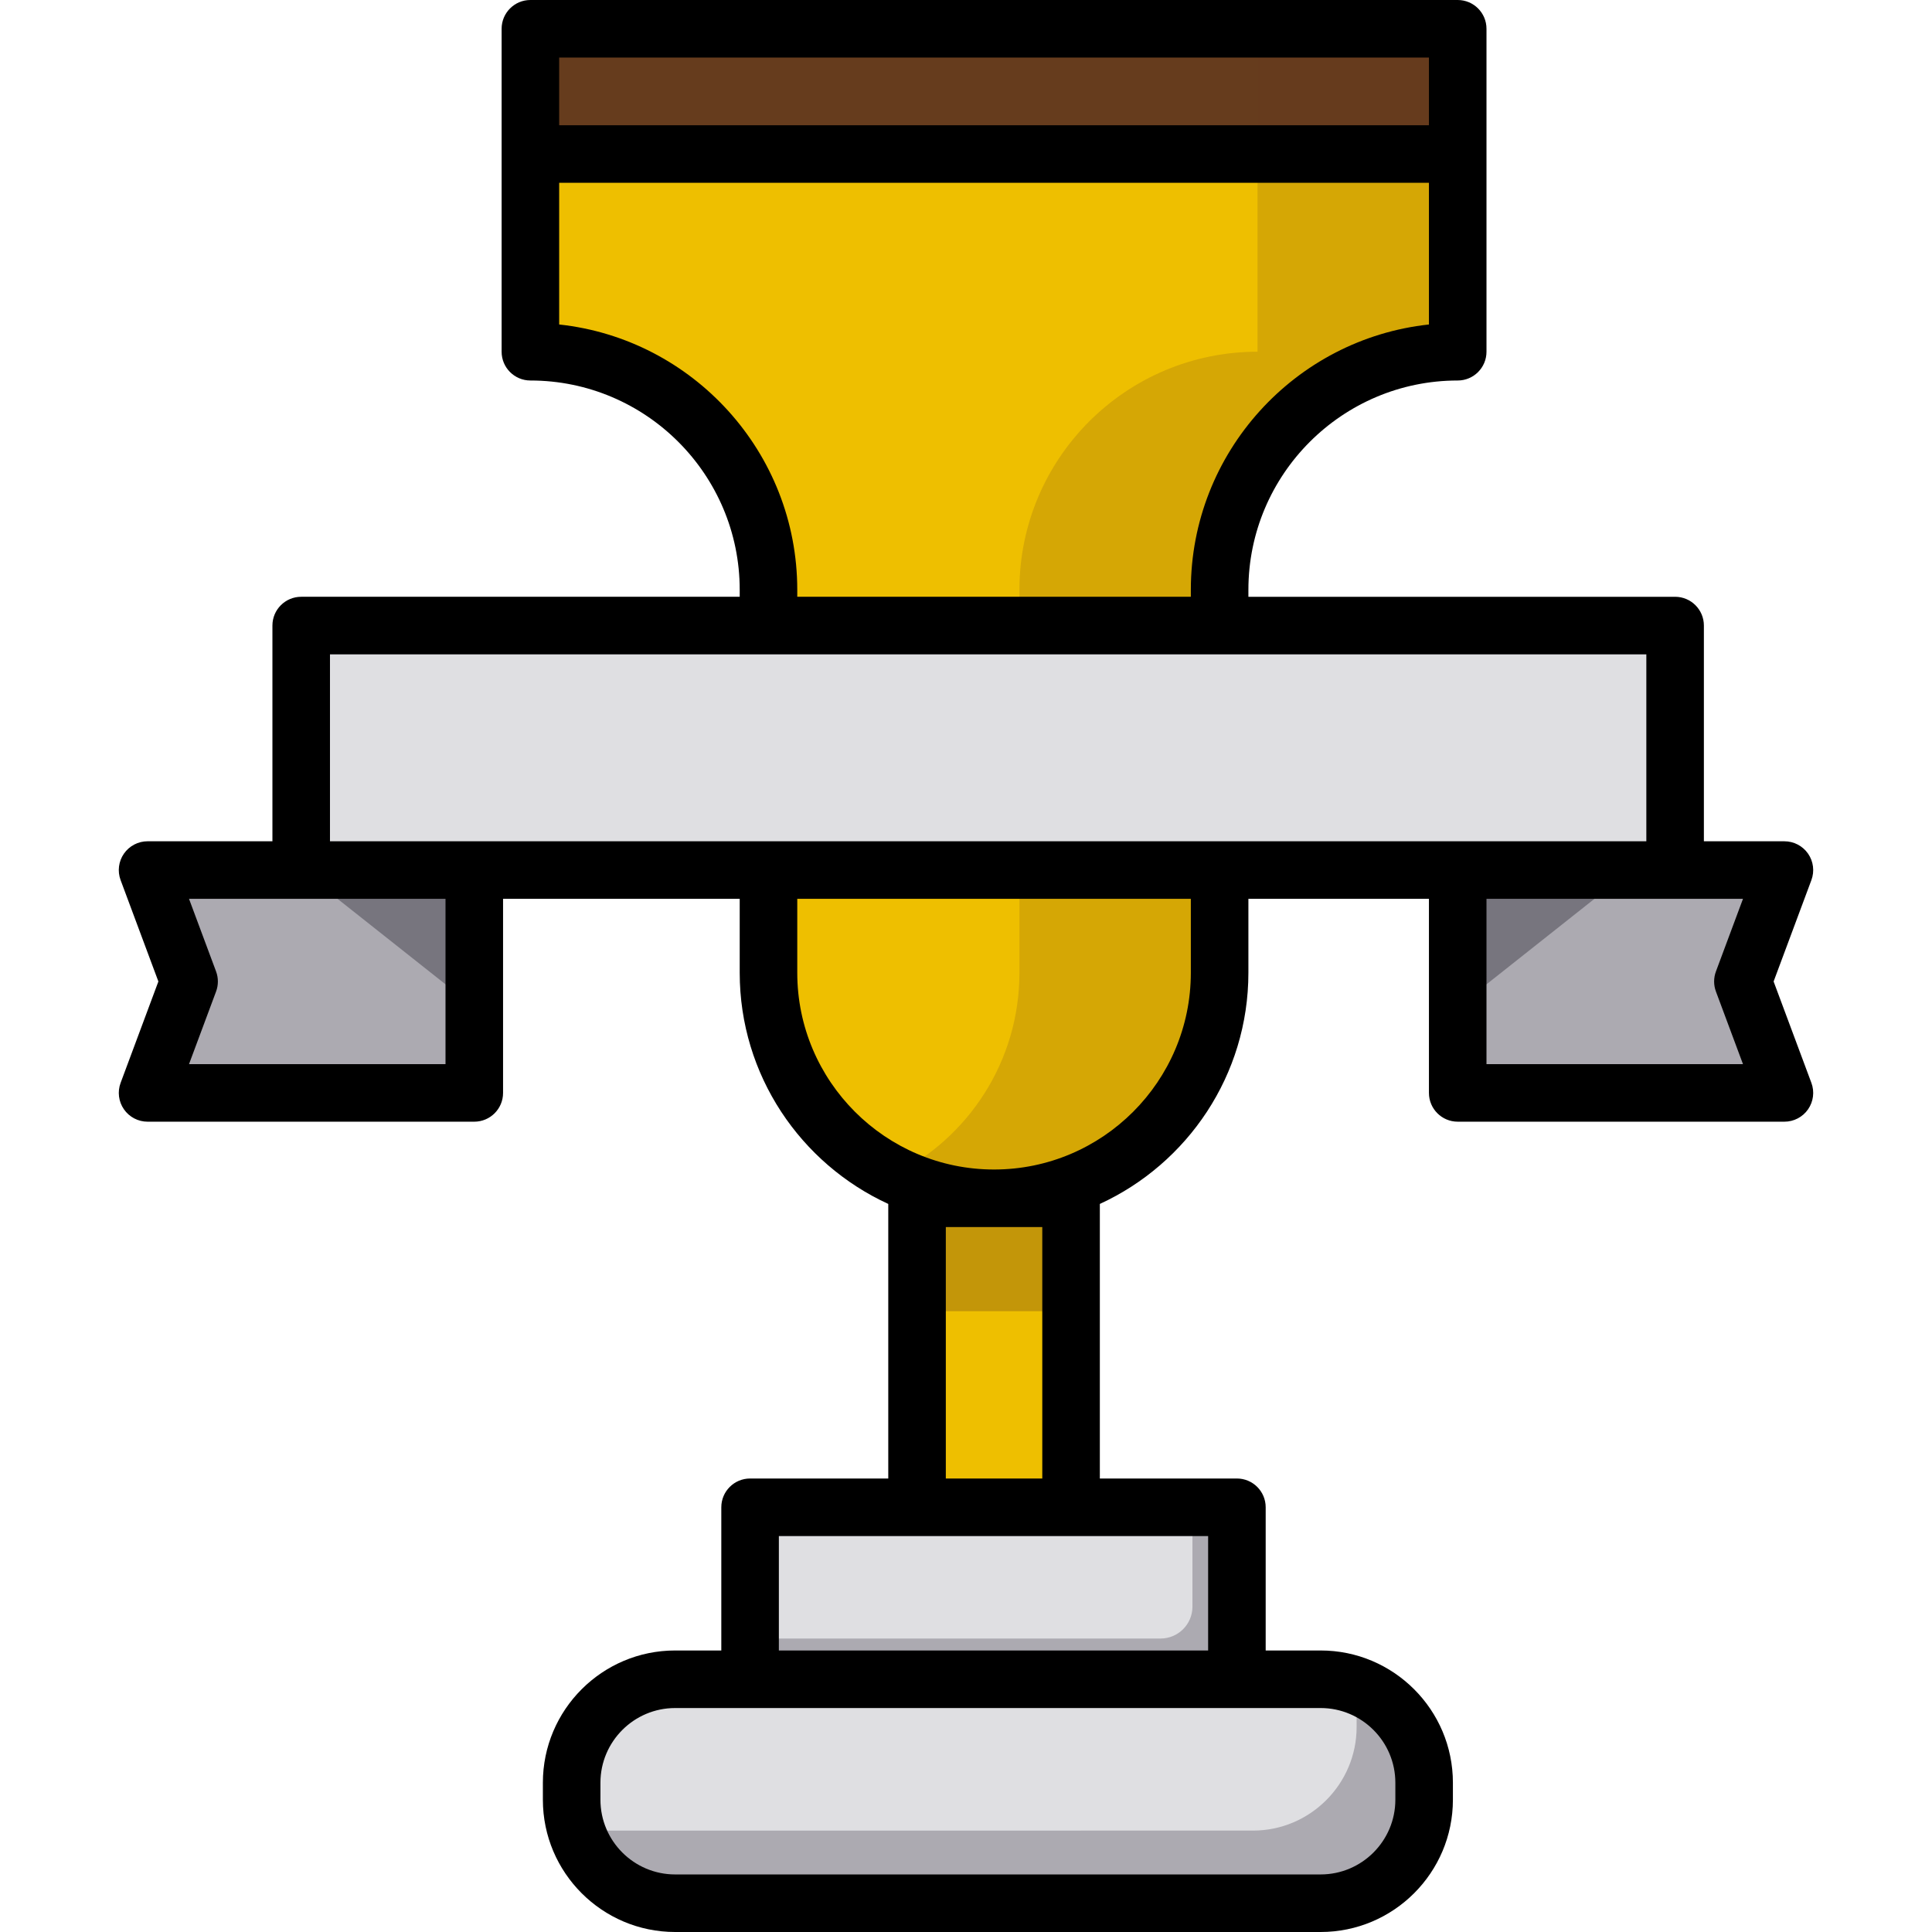 <?xml version="1.0" encoding="iso-8859-1"?>
<!-- Uploaded to: SVG Repo, www.svgrepo.com, Generator: SVG Repo Mixer Tools -->
<svg version="1.1" id="Layer_1" xmlns="http://www.w3.org/2000/svg" xmlns:xlink="http://www.w3.org/1999/xlink" 
	 viewBox="0 0 512 512" xml:space="preserve">
<rect x="140.56" y="7.626" style="fill:#663C1D;" width="245.754" height="43.735"/>
<rect x="243.028" y="300.776" style="fill:#EEBF00;" width="40.817" height="98.665"/>
<rect x="243.028" y="283.642" style="opacity:0.31;fill:#663C1D;enable-background:new    ;" width="40.817" height="63.84"/>
<path style="fill:#EEBF00;" d="M323.211,230.574v27.208c0,33.013-26.763,59.777-59.777,59.777l0,0
	c-33.013,0-59.777-26.763-59.777-59.777v-27.209V165.78v-9.471c0-34.848-28.249-63.098-63.098-63.098l0,0V40.816h245.749v52.397l0,0
	c-34.848,0-63.098,28.249-63.098,63.098v9.471v64.793H323.211z"/>
<path style="opacity:0.18;fill:#663C1D;enable-background:new    ;" d="M333.26,7.626v33.188v10.549v41.848l0,0
	c-34.848,0-63.098,28.249-63.098,63.098v9.471v64.793v27.208c0,23.485-13.55,43.796-33.252,53.57
	c7.995,3.966,16.996,6.207,26.525,6.207l0,0c33.013,0,59.777-26.763,59.777-59.777v-27.208V165.78v-9.471
	c0-34.848,28.249-63.098,63.098-63.098l0,0V51.364V40.816V7.626H333.26z"/>
<path style="fill:#DFDFE2;" d="M327.793,455.189H198.78v-42.828c0-7.133,5.783-12.915,12.915-12.915h103.181
	c7.133,0,12.915,5.783,12.915,12.915v42.828H327.793z"/>
<path style="fill:#ACAAB1;" d="M316.012,399.496v26.283c0,4.664-3.782,8.446-8.446,8.446H198.928v20.964h129.013V412.36
	C327.941,405.562,322.682,400.003,316.012,399.496z"/>
<path style="fill:#DFDFE2;" d="M349.984,504.374H178.919c-15.084,0-27.425-12.342-27.425-27.425v-4.503
	c0-15.084,12.342-27.425,27.425-27.425h171.066c15.084,0,27.425,12.342,27.425,27.425v4.503
	C377.409,492.032,365.067,504.374,349.984,504.374z"/>
<path style="fill:#ACAAB1;" d="M358.544,445.994c0.63,2.298,0.973,4.712,0.973,7.202v4.503c0,15.083-12.342,27.425-27.425,27.425
	H161.027c-2.491,0-4.904-0.343-7.203-0.973c3.185,11.618,13.86,20.221,26.451,20.221h171.066c15.084,0,27.425-12.341,27.425-27.425
	v-4.503C378.767,459.854,370.162,449.179,358.544,445.994z"/>
<rect x="79.823" y="165.778" style="fill:#DFDFE2;" width="364.105" height="64.793"/>
<g>
	<polygon style="fill:#ACAAB1;" points="125.691,289.633 39.109,289.633 50.113,260.104 39.109,230.574 125.691,230.574 	"/>
	<polygon style="fill:#ACAAB1;" points="386.309,230.574 472.891,230.574 461.887,260.104 472.891,289.633 386.309,289.633 	"/>
</g>
<g>
	<polygon style="fill:#77757E;" points="79.82,230.574 125.691,266.894 125.691,230.574 	"/>
	<polygon style="fill:#77757E;" points="432.18,230.574 386.309,266.894 386.309,230.574 	"/>
</g>
<path d="M470.026,260.104l10.011-26.866c0.872-2.342,0.543-4.962-0.883-7.013c-1.426-2.053-3.765-3.276-6.264-3.276h-21.342V165.78
	c0-4.213-3.415-7.626-7.626-7.626H330.838v-1.844c0-30.587,24.884-55.472,55.471-55.472c4.212,0,7.626-3.414,7.626-7.626V40.816
	V7.626c0-4.213-3.415-7.626-7.626-7.626H140.56c-4.212,0-7.626,3.414-7.626,7.626v33.189v52.397c0,4.213,3.415,7.626,7.626,7.626
	c30.587,0,55.47,24.884,55.47,55.471v1.844H79.82c-4.212,0-7.626,3.414-7.626,7.626v57.168H39.109c-2.498,0-4.838,1.223-6.264,3.276
	c-1.425,2.052-1.755,4.672-0.883,7.013l10.011,26.866L31.963,286.97c-0.872,2.342-0.543,4.962,0.883,7.013
	c1.426,2.053,3.765,3.276,6.264,3.276h86.581c4.212,0,7.626-3.414,7.626-7.626V238.2h62.714v19.583
	c0,27.165,16.163,50.612,39.37,61.272v72.765h-36.621c-4.212,0-7.626,3.414-7.626,7.626v37.948h-12.235
	c-19.327,0-35.051,15.724-35.051,35.051v4.504c0,19.327,15.724,35.051,35.051,35.051h171.066c19.327,0,35.051-15.724,35.051-35.051
	v-4.504c0-19.327-15.724-35.051-35.051-35.051h-14.565v-37.948c0-4.213-3.415-7.626-7.626-7.626h-36.324v-72.765
	c23.206-10.661,39.369-34.106,39.369-61.272V238.2h47.845v51.433c0,4.213,3.415,7.626,7.626,7.626h86.581
	c2.498,0,4.838-1.223,6.264-3.276c1.425-2.052,1.755-4.672,0.883-7.013L470.026,260.104z M148.186,15.253h230.496v17.936H148.186
	V15.253z M148.186,85.993V48.441h230.496v37.552c-35.425,3.814-63.098,33.894-63.098,70.316v1.844H211.283v-1.844
	C211.283,119.887,183.612,89.808,148.186,85.993z M87.447,173.406h348.85v49.541h-49.988H125.691H87.447V173.406z M118.065,282.007
	H50.09l7.169-19.24c0.64-1.717,0.64-3.609,0-5.326L50.09,238.2h29.73h38.245C118.065,238.2,118.065,282.007,118.065,282.007z
	 M369.783,472.445v4.504c0,10.916-8.881,19.798-19.798,19.798H178.919c-10.917,0-19.798-8.881-19.798-19.798v-4.504
	c0-10.916,8.881-19.798,19.798-19.798h19.861h129.013h22.192C360.901,452.648,369.783,461.529,369.783,472.445z M320.166,437.395
	h-113.76v-30.322h36.621h40.816h36.324v30.322H320.166z M276.216,325.185v66.635h-25.563v-66.635H276.216z M315.584,257.783
	c0,28.755-23.395,52.149-52.15,52.149s-52.15-23.395-52.15-52.149V238.2h104.301V257.783z M454.741,262.767l7.169,19.24h-67.975
	V238.2h49.988h17.987l-7.169,19.24C454.1,259.158,454.1,261.049,454.741,262.767z"/>
</svg>